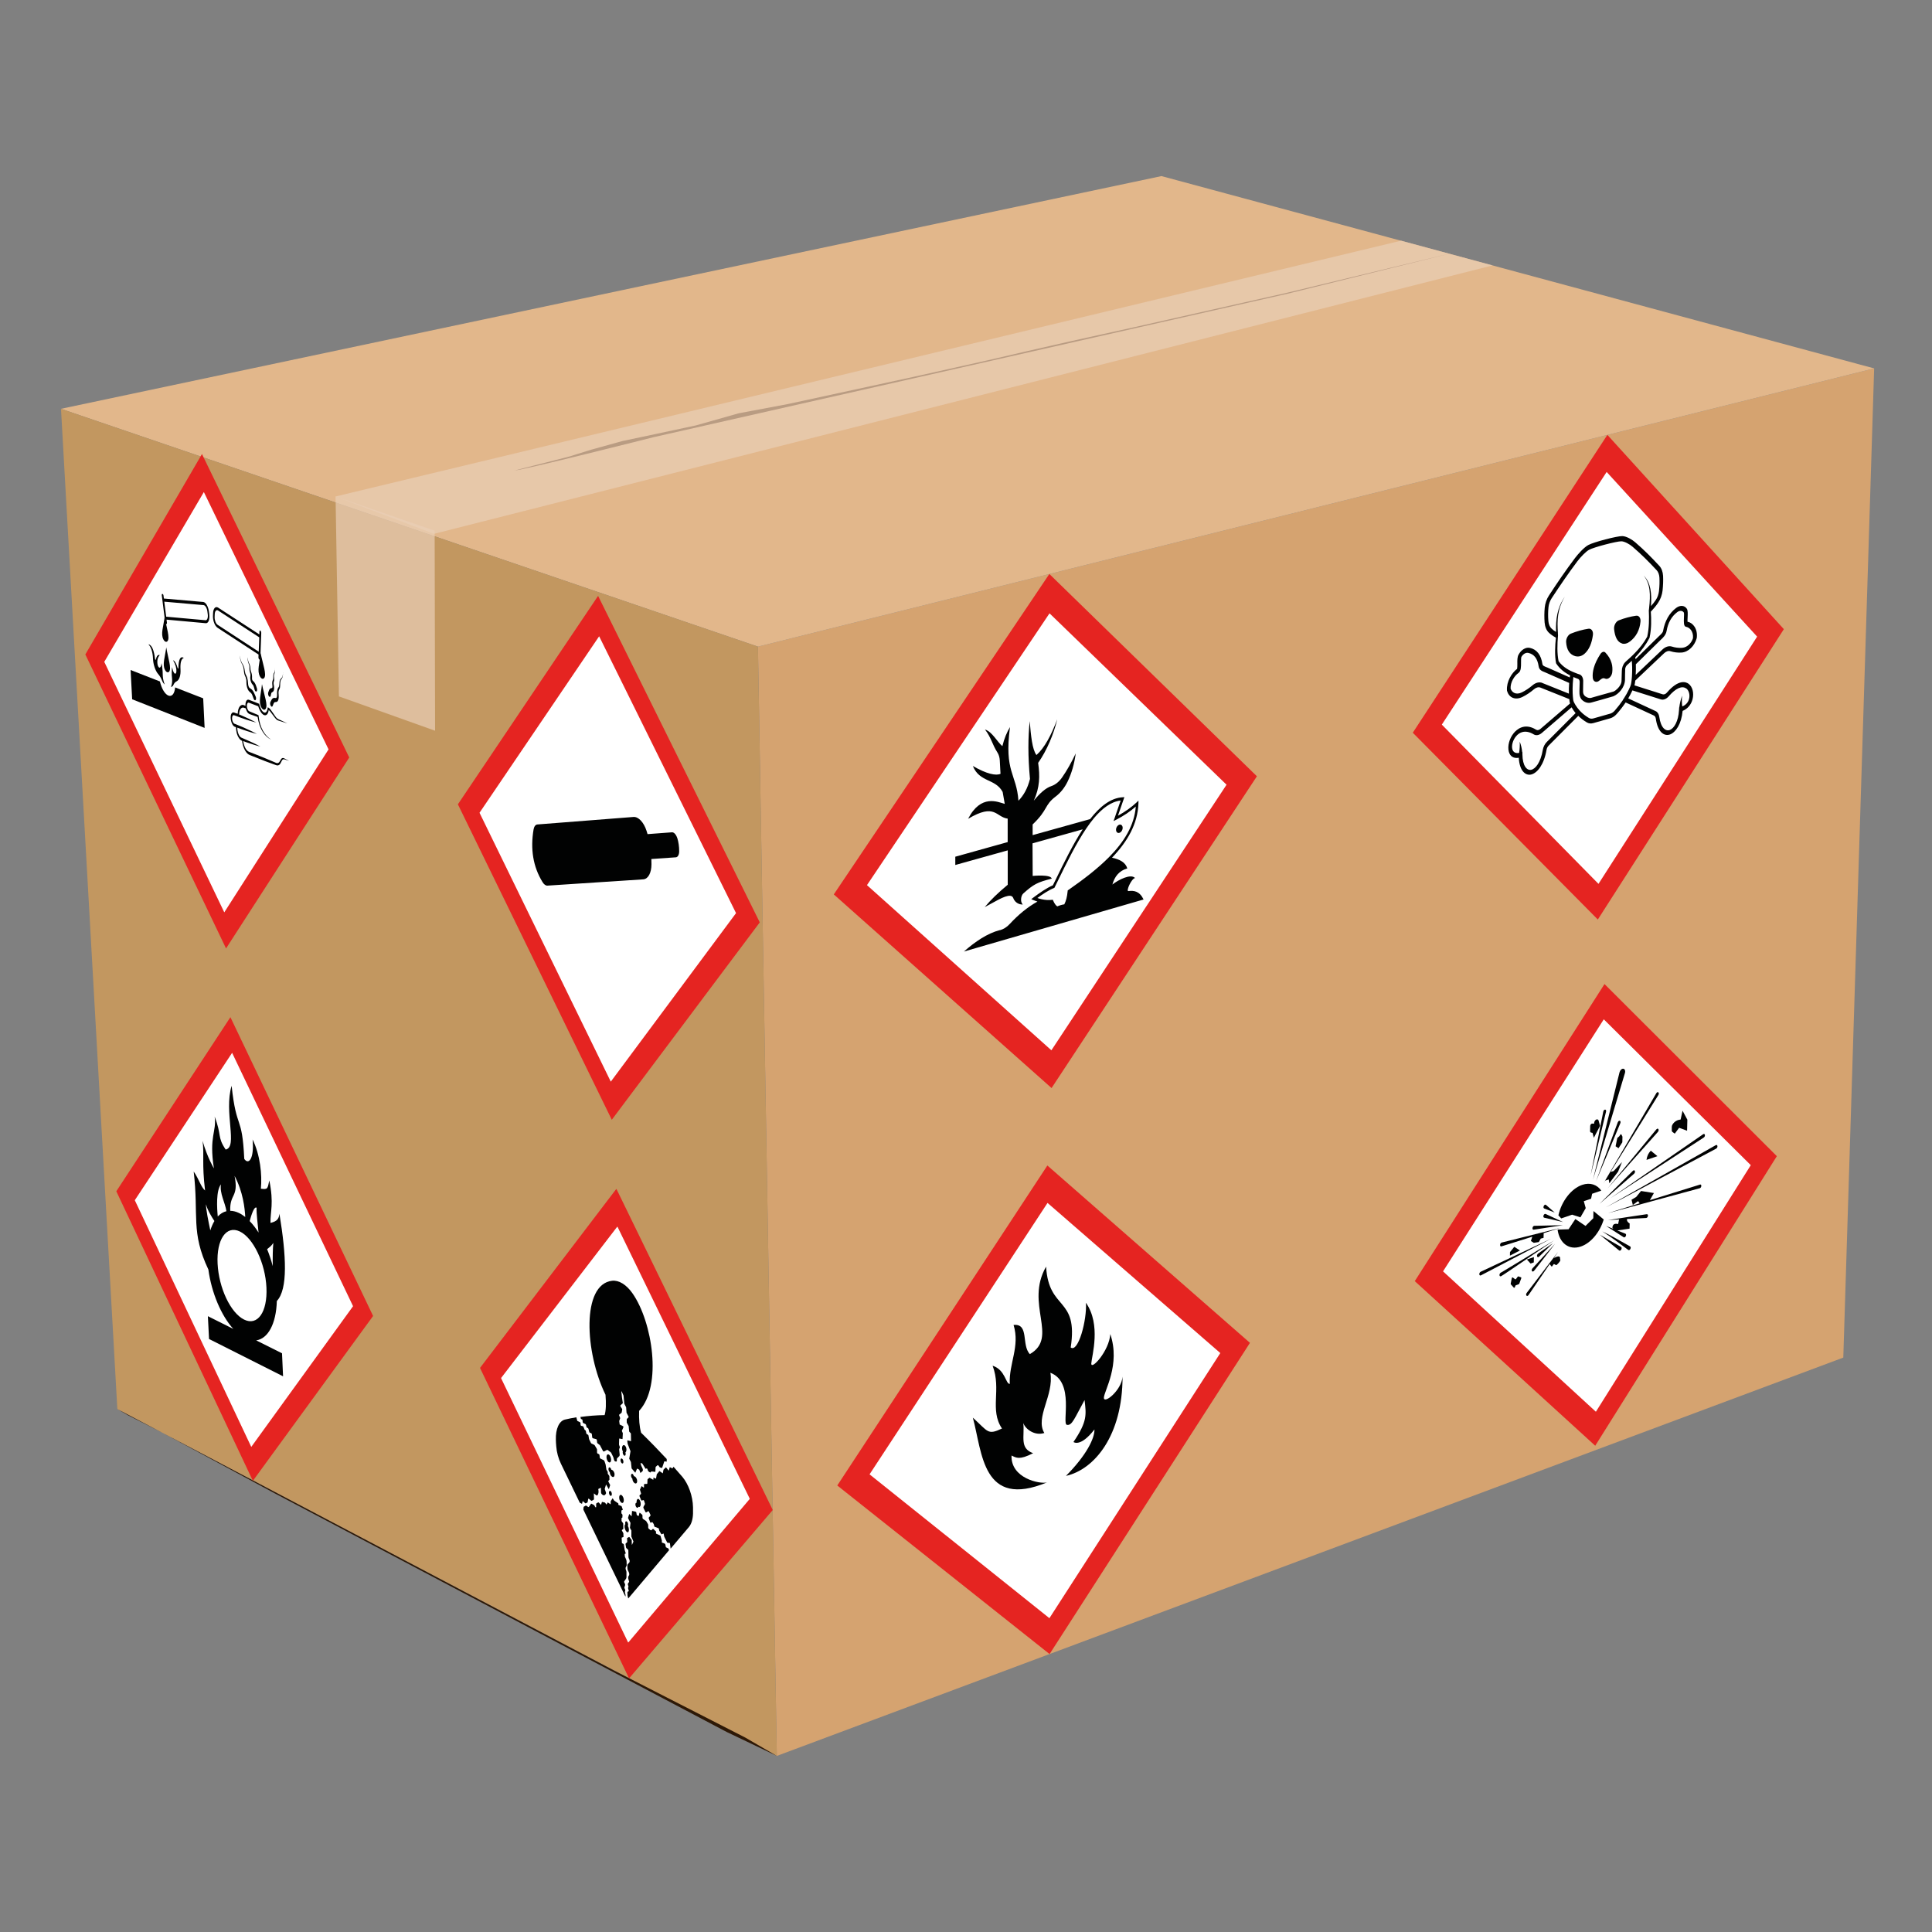 <?xml version="1.0" encoding="UTF-8"?> <svg xmlns="http://www.w3.org/2000/svg" id="Layer_1" data-name="Layer 1" viewBox="0 0 350 350"><rect x="0" y="0" width="350" height="350" fill="#808080" stroke="none"/><defs><style> .cls-1 { fill: #472408; } .cls-2 { fill: #c29760; } .cls-3 { fill: #fff; } .cls-4 { fill: #010202; } .cls-5 { fill: #e2b78b; } .cls-6 { fill: #2d1806; } .cls-7 { fill: #e52421; } .cls-8 { fill: #d5a370; } .cls-9 { fill: #eacfb7; isolation: isolate; opacity: .7; } </style></defs><polygon class="cls-8" points="339.52 66.74 137.31 117.14 140.73 318.1 333.93 245.94 339.52 66.74"></polygon><polygon class="cls-5" points="339.52 66.74 137.31 117.14 11.05 74.06 210.41 31.9 339.52 66.74"></polygon><polygon class="cls-2" points="140.73 318.1 21.26 255.27 11.05 74.06 137.31 117.14 140.73 318.1"></polygon><path class="cls-1" d="M93.13,85.24c1.4,0,25.36-6.06,25.36-6.06l114.8-25.98,30.17-7.46-30.36,7.31-27.5,6.2-11.75,2.59-7.72,1.76-7.23,1.68-13.27,2.96-22.86,4.95-8.94,1.68-7.77,2.2-7.06,1.51-6.25,1.32-5.63,1.56-4.12,1.28-9.85,2.51Z"></path><polygon class="cls-9" points="78.82 132.38 61.4 126.16 60.79 89.94 78.74 96.14 78.82 132.38"></polygon><polygon class="cls-9" points="253.83 43.6 60.79 89.94 78.62 96.71 270.39 48.08 253.83 43.6"></polygon><polygon class="cls-6" points="140.73 318.1 131.62 313.75 49.73 270.51 29.49 259.6 23.16 256.37 21.26 255.27 111.26 302.64 135 314.77 140.73 318.1"></polygon><g><polygon class="cls-7" points="108.35 107.95 137.64 167.1 110.83 202.86 82.95 145.71 108.35 107.95"></polygon><polygon class="cls-3" points="108.54 115.27 133.34 165.42 110.65 195.95 86.87 147.24 108.54 115.27"></polygon><path class="cls-4" d="M122.68,151.79c-.21-.63-.6-1.04-.95-1.01l-4.42.33c-.06-.2-.12-.4-.18-.59-.51-1.57-1.48-2.59-2.37-2.52l-17.42,1.36c-.33.03-.59.37-.68.91-.59,3.52-.11,6.71,1.63,9.54.26.42.58.65.88.63l17.37-1.14c.88-.06,1.48-1.17,1.48-2.74,0-.32,0-.63-.02-.94l4.44-.31c.35-.02.6-.47.6-1.1,0-.88-.12-1.69-.35-2.42Z"></path><polygon class="cls-7" points="36.59 82.25 63.27 137.23 40.95 171.82 15.46 118.56 36.59 82.25"></polygon><polygon class="cls-3" points="36.93 89.14 59.52 135.76 40.63 165.28 18.89 119.9 36.93 89.14"></polygon><polygon class="cls-7" points="41.74 184.27 67.59 238.4 45.81 268.27 21.07 215.81 41.74 184.27"></polygon><polygon class="cls-3" points="42.05 190.73 63.96 236.63 45.52 262.12 24.42 217.43 42.05 190.73"></polygon><path class="cls-7" d="M113.93,303.99l-26.94-56.11s-.02-.09,0-.11l24.64-32.36s.05,0,.07.03l28.26,58.04s.02.09,0,.11l-25.96,30.42s-.05,0-.06-.03Z"></path><path class="cls-3" d="M113.77,297.51l-22.97-47.79s-.02-.09,0-.11l21.01-27.37s.05,0,.07.03l23.92,49.19s.02.09,0,.11l-21.97,25.97s-.05,0-.06-.03Z"></path><g><path class="cls-4" d="M37.08,131.87l-13.14-5.19-.28-5.3,5.31,2.07c.67,2.87,2.52,3.6,2.76,1.08l5.08,1.98.26,5.36h0Z"></path><path class="cls-4" d="M37.92,111.33l-.07-.54c-.06-.44-.2-.87-.39-1.2-.2-.33-.43-.52-.66-.54l-7.11-.62-.07-.54c-.02-.15-.1-.28-.17-.29h-.04c-.08-.01-.12.11-.1.26l.62,4.9c.02.15.1.28.17.29h.04c.08.01.12-.11.1-.26l-.07-.54,7.11.65c.46.04.75-.67.63-1.58ZM37.22,112.36l-7.11-.64-.35-2.72,7.11.62c.15.01.31.14.44.36.13.22.23.5.26.8l.07.54c.07.61-.11,1.08-.42,1.05Z"></path><path class="cls-4" d="M29.89,121.36c.22.43.55.56.75.31.47-.6-.17-2.33-.52-4.39-.23,1.8-.75,3.07-.23,4.08Z"></path><path class="cls-4" d="M29.6,115.84c.23.43.55.56.75.3.47-.61-.17-2.34-.52-4.4-.23,1.81-.75,3.09-.23,4.1Z"></path><g><path class="cls-4" d="M29.84,124.01c-.2-.17-.37-.42-.51-.78-.18-.45-.41-.81-.66-1.1-.01-.01-.02-.03-.04-.04-.51-.63-.87-1.72-.91-2.75-.05-1.22-.34-2.09-.84-2.63.64.12,1.02,1.11,1.21,2.68.02.14.12.21.14.09.15-.65.38-.94.71-.8-.39.43-.51,1-.4,1.68.06.38.28.67.44.57.14-.09.23-.39.28-.8.15.79.22,1.46.22,2.03,0,.52.09,1.07.26,1.57.03.09.06.19.1.29Z"></path><path class="cls-4" d="M30.98,124.45c.19-.03.34-.15.45-.4.14-.32.35-.52.57-.62.01,0,.02-.01.03-.02.47-.25.73-1.11.67-2.15-.07-1.23.14-1.92.61-2.09-.67-.38-.96.35-.99,1.85,0,.14-.1.13-.14-.01-.23-.8-.5-1.28-.83-1.4.46.76.64,1.45.6,2.07-.02.35-.22.48-.4.24-.16-.21-.28-.59-.38-1.06-.07.7-.08,1.35-.01,1.94.06.54.02,1.04-.11,1.43-.02.07-.05.15-.07.22Z"></path></g><path class="cls-4" d="M47.2,114.27l-.04-.03c-.08-.05-.15.02-.16.17l-.02.52-7.46-4.85c-.48-.31-.89.14-.92,1l-.02.5c-.03.86.34,1.81.81,2.13l7.45,4.87-.02.52c0,.14.06.3.14.36l.04.03c.08.05.15-.02.16-.17l.17-4.68c0-.14-.06-.3-.14-.36ZM39.42,113.19c-.32-.21-.56-.84-.54-1.42l.02-.5c.02-.57.29-.87.61-.67l7.46,4.86-.1,2.6-7.45-4.87Z"></path><path class="cls-4" d="M48.11,128.43c-.2.28-.54.15-.77-.28-.56-1.01-.06-2.33.12-4.21.43,2.09,1.12,3.85.66,4.49Z"></path><path class="cls-4" d="M47.86,122.82c-.2.28-.54.15-.77-.28-.56-1.01-.06-2.33.12-4.23.43,2.09,1.12,3.86.66,4.51Z"></path><path class="cls-4" d="M51.54,137.4c-.13-.07-.28-.11-.41-.06-.24.1-.37.53-.55.74-.18.21-.42.21-.66.08l-.4-.17c-.53-.23-1.05-.45-1.58-.67-.72-.29-2.04-.83-2.75-1.09-.11-.04-.24-.1-.35-.2-.38-.32-.7-1.05-.79-1.78.2.07.54.2.63.23.83.28,1.66.56,2.48.76-1.14-.62-2.3-1.12-3.43-1.61-.42-.18-.75-1.04-.74-1.78v-.03c.57.22,1.13.41,1.7.6.62.2,1.23.39,1.85.54-.31-.17-.62-.33-.93-.48-.98-.48-1.95-.9-2.92-1.29h0c-.08-.03-.22-.08-.22-.08-.22-.09-.42-.53-.43-.92-.02-.4.14-.69.36-.62l.28.1s.05.02.08.03h0c1.23.47,2.47.9,3.69,1.2-.93-.5-1.86-.93-2.79-1.33-.11-.05-.23-.1-.34-.14.02-.89.44-1.44.95-1.19.05.02.15.05.25.09.06.23.15.45.27.65.2.34.48.4.7.48.39.15.79.28,1.18.42.33,2.23,1.32,3.61,2.46,4.11-1.11-.69-2.04-2.04-2.28-4.26l-.02-.17-.09-.04c-.52-.22-1.06-.45-1.58-.66-.13-.05-.24-.21-.32-.42-.06-.14-.1-.3-.11-.45,0-.07,0-.14,0-.2.01-.36.19-.57.39-.48l.16.06c.19.08,1.16.45,1.5.58.1.33.23.65.39.92.59,1.03,1.37.92,1.51-.23.23.14.51.6.71.84.25.32.6.86.88.99.07.04.16.07.23.09.51.17,1.06.34,1.57.49-.43-.21-.92-.43-1.35-.63-.29-.12-.58-.23-.84-.64l-.4-.58c-.26-.35-.6-.94-.89-1.02l-.09-.04c-.04.65-.31,1.12-.7.91-.38-.18-.69-.88-.86-1.56l-.09-.03-1.27-.5c-.1-.04-.38-.14-.47-.18-.44-.18-.68.41-.64,1.09-.08-.04-.15-.07-.19-.08-.65-.36-1.2.36-1.21,1.51l-.3-.09h0s-.05-.01-.08-.02c-.21-.09-.44-.22-.62-.06-.56.42-.23,2.23.45,2.53.07.03.15.06.23.08.01.34.04.69.13,1.03.19.74.59,1.3.98,1.44.09.93.49,1.88.98,2.32.24.23.58.31.82.42.5.21,1.83.73,2.35.93.52.19,1.05.4,1.57.58l.39.14c.29.13.57.08.77-.19.28-.41.36-1.05.85-.82.26.08.53.16.79.24-.27-.14-.54-.26-.8-.39Z"></path><g><path class="cls-4" d="M43.43,118.82c.09.44.2.91.39,1.26.13.2.26.41.36.68.19.48.14,1.1.38,1.51.21.37.34.88.36,1.35.01.24.04.55.13.76.1.26.27.32.41.41.24.15.48.51.64.9l.21.48c.23.54-.1.98-.34.46-.11-.25-.24-.7-.36-.9-.15-.27-.34-.31-.51-.53-.3-.33-.47-1.04-.46-1.57,0-.22,0-.46-.07-.7-.04-.17-.1-.34-.18-.49-.24-.5-.17-1.08-.32-1.61-.07-.26-.19-.47-.3-.67-.2-.39-.28-.9-.35-1.35h0Z"></path><path class="cls-4" d="M44.86,119.12c.04.32.09.65.21.92.15.27.28.63.29.99,0,.21.02.38.08.56.07.16.13.34.17.52.03.16.05.33.05.49,0,.16-.02.42.04.57.06.16.18.23.27.32.17.17.35.5.44.81l.12.36c.08.24.06.51-.05.6-.11.09-.26-.03-.34-.27-.06-.19-.13-.52-.2-.69-.05-.13-.13-.23-.2-.3-.29-.32-.46-.92-.39-1.42.02-.13.04-.28.02-.44-.03-.26-.16-.51-.17-.77-.03-.28.02-.47-.03-.74-.04-.26-.17-.46-.23-.71-.07-.27-.08-.53-.09-.79h0Z"></path><path class="cls-4" d="M51.3,121.81c-.03.41-.07.87-.24,1.13-.1.12-.2.25-.25.46-.11.42.02,1.1-.19,1.42-.06.1-.11.22-.14.37-.04.2-.03.44,0,.68.06.56-.04,1.17-.33,1.27-.16.09-.35-.02-.48.14-.1.11-.2.45-.28.62-.17.4-.58-.25-.42-.68,0-.01,0-.02.01-.03l.17-.33c.13-.29.35-.47.59-.43.14.02.31.09.39-.1.09-.19.07-.56.06-.85,0-.41.1-.77.26-.96.22-.24.11-.92.26-1.27.07-.21.19-.33.31-.43.17-.2.24-.61.29-1h0Z"></path><path class="cls-4" d="M49.83,121.01c.01.32.02.67-.07.91-.06.12-.11.23-.13.4-.03.24.04.48.04.75.02.27-.1.42-.11.67,0,.15.03.32.06.47.13.72-.03,1.11-.36,1.21-.14.09-.16.39-.22.63-.04.21-.18.26-.31.11-.13-.15-.2-.44-.15-.65,0-.02,0-.04.01-.05l.1-.28c.07-.25.22-.46.39-.5.08-.02.2,0,.25-.12.05-.11.01-.39,0-.56-.02-.17-.02-.33,0-.47.02-.17.07-.3.13-.41.05-.13.04-.31.04-.52-.01-.29.04-.54.14-.7.05-.07.09-.11.12-.22.06-.18.08-.43.08-.68h0Z"></path></g></g><g><path class="cls-4" d="M113.26,282.16c-.04-.09-.06-.19-.07-.28l-.02-.36.2-.1-.21-.64s0-.02,0-.03l-.15-.96s-.03-.07-.05-.08l-.25-.13s-.05-.06-.05-.1l-.04-.87s0-.05.02-.06l.29-.1s.03-.03.02-.06l-.02-.59s0-.05-.02-.07l-.24-.44s-.03-.1,0-.12l.23-.18s.02-.03.02-.05l-.02-.91s0-.06-.02-.08l-.26-.37s-.02-.05-.02-.08v-.46s0-.05.01-.06l.12-.04s.02-.02.02-.05l.02-.44s-.01-.08-.03-.1l-.14-.15s-.03-.06-.03-.09v-.42s0-.05.01-.06l.22-.09s.03-.06.01-.11l-.21-.58-.58-.23v-.26s-.75-.51-.75-.51l-.29-.43-.35.55v.56s-.53-.36-.53-.36l-.23.4-.27-.36-.55-.13-.17.55-.39-.42s-.07-.05-.11-.04l-.32.16s-.06.07-.06.15v.44c.02.1-.02.16-.08.15-.04,0-.08-.04-.11-.1l-.13-.24s-.05-.07-.08-.08l-.44-.24s-.07-.01-.09.02l-.4.57s-.06.04-.1.01l-.38-.26s-.06-.02-.08,0l-.38.23-.05.5,7.62,15.77.03-.29-.12-.51s0-.09,0-.13l.06-.16s.01-.12-.02-.18l-.11-.25c-.03-.06-.03-.13-.02-.17l.13-.41s0-.12-.02-.18l-.14-.3c-.03-.07-.04-.16,0-.2l.32-.47c.05-.08.08-.19.08-.33v-.88c-.01-.1-.03-.2-.07-.3l-.03-.07c-.07-.19-.08-.4-.01-.52l.1-.18c.03-.06.05-.14.05-.23l-.02-.63c0-.1-.03-.21-.07-.31l-.17-.41Z"></path><path class="cls-4" d="M105.15,256.65l.08.39.28.14.05.43c0,.08.05.16.1.18l.41.2s.08.08.1.16l.07.32c.02.07.05.14.1.16l.18.09s.07.07.09.14l.13.53c.02.07.06.13.1.15l.27.1c.05.02.1.1.11.19l.06.53c0,.09.06.18.11.19l.63.17c.05.02.1.1.11.19l.04.38c0,.07.04.15.08.18l.4.31s.03.04.05.06l.51.97c.06.12.15.17.21.14l.55-.29s.08-.01.12.02l.55.41s.07.08.1.13l.34.7s.03.07.04.11l.12.44c.04.14.12.25.2.27l.16.04c.09.02.16-.08.15-.24v-.14c-.01-.1,0-.17.05-.22l.41-.41s.06-.13.05-.24l-.09-.89c0-.08,0-.16.03-.21l.05-.08c.06-.1.04-.29-.04-.44-.05-.09-.08-.2-.07-.3l.03-.96s.02-.06.04-.05l.53.1s.04-.02.04-.05l.05-.97s0-.05-.01-.07l-.15-.35s-.02-.07,0-.1c.07-.14.28-.59.28-.69s-.51-.32-.65-.38c-.02,0-.04-.05-.05-.09l-.07-.53s0-.04,0-.05l.16-.47s0-.05,0-.08l-.18-.48s-.01-.09,0-.1l.45-.37s.01-.02.01-.03l.1-.55s0-.07-.02-.1l-.31-.5s-.03-.11,0-.13l.43-.4s.02-.04.01-.07l-.15-.93s0,0,0,0l-.12-1.08c0-.08.05-.1.08-.03l.31.7s.01.03.01.05l.14,1.42s0,.04.02.06l.29.57s.01.04.02.06l.07.94s0,.04.02.06l.35.67s.02.1,0,.12l-.32.32s-.01.03-.01.05v.58s.02.05.03.07l.3.54s.02.04.02.06l.09.93s.02.06.03.08l.25.26s.03.06.03.09l.03,1.29s-.02.06-.04.06c-.13-.03-.55-.15-.61-.15-.06,0,.01.49.03.59,0,.01,0,.02,0,.03l.52,1.35-.23,1.35.31.62.12,1.14.67.79.29-.69c.02-.05.06-.07.11-.04l.32.18.21.6.37-.33c.1-.08.1-.32,0-.52l-.22-.47s-.02-.04-.02-.07c-.02-.08-.08-.29-.11-.37-.03-.08.18-.01.27.02.03.01.06.04.08.08l.52.82c.06.09.14.11.17.04.05-.09.16-.04.21.1l.1.28c.02.06.06.11.1.14l.23.15c.08.05.16.02.2-.07v-.02s.05-.06.09-.06l.71.07.04-.79c0-.06.02-.11.05-.14l.31-.27s.11-.02.17.06l.24.33.41.11.41-1.21.43.06v-.48c-1.45-1.56-2.99-3.15-4.64-4.76-.31-1.11-.41-2.44-.36-3.96,4.24-4.55,2.4-16.11-1.17-21.25-1.14-1.65-2.51-2.45-3.72-2.32-5.56.63-4.96,12.95-1.2,20.65.13,1.59.09,2.86-.16,3.69-1.56.02-2.99.15-4.33.33Z"></path><path class="cls-4" d="M106.15,272.32l.26-.13s.04-.04.05-.09l.09-.51c.02-.09.08-.12.14-.07l.42.35s.06.03.09.02l.36-.21s.05-.08.05-.15l-.03-.99.47.36s.09.04.13.01l.02-.02c.22-.17.3-.64.18-1.14l.48-.25.03.92s.02.1.04.14h0c.26.37.57.44.75.16l.1-.16s.02-.1,0-.16l-.23-.66.24-.81.51.86.24-.75-.36-.7.23-.29-.02-.65-.29-.43v-.32s-.24-.41-.24-.41l-.15-.94-.19-.56c-.04-.11-.1-.19-.16-.22l-.61-.3c-.05-.02-.1-.11-.1-.2-.01-.18-.04-.47-.08-.53-.03-.05-.19-.12-.3-.16-.06-.02-.11-.12-.11-.21v-.53c-.02-.05-.03-.11-.06-.15l-.37-.62s-.04-.05-.06-.06l-.54-.26s-.05-.04-.07-.08l-.32-.65s-.02-.06-.03-.09l-.1-.6c-.01-.08-.05-.15-.1-.17l-.2-.1s-.08-.09-.1-.16l-.07-.38c-.01-.07-.05-.14-.1-.16l-.07-.04s-.06-.05-.08-.1l-.19-.48c-.02-.06-.06-.1-.09-.11l-.32-.08c-.06-.01-.11-.12-.12-.22v-.23c0-.09-.06-.19-.11-.21l-.48-.23-.17-.65c-.71.12-1.4.25-2.06.41-1.05.25-1.71,1.68-1.65,3.65.01.39.03.79.07,1.2.08,1.07.38,2.19.85,3.15l3.41,7.06.41.21.12-.51.46.39s.06.04.09.03Z"></path><path class="cls-4" d="M120.63,280.3s-.08-.48-.12-.58-.61-.27-.61-.27v-.38s-.26-.88-.26-.88l-.8-.37v-.38s-.49-.45-.49-.45c-.03-.03-.06-.03-.08-.01l-.31.25s-.04.01-.07,0l-.38-.3s-.08-.11-.08-.19v-.5s-.03-.1-.05-.14l-.31-.52s-.03-.04-.05-.05l-.55-.37s-.08-.11-.08-.19v-.42c-.01-.07-.04-.15-.09-.18l-.37-.31s-.09-.02-.1.05l-.1.46c-.01.05-.04.08-.08.06l-.23-.11s-.08-.09-.09-.17c-.02-.15-.05-.39-.09-.44-.05-.08-.74-.19-.74-.19l-.08.97-.43-.42-.21.68s0,.07.01.1l.43.84-.1.9.26.47v1.12s.01.02.02.03l.35.84s0,.03,0,.04l-.25.55s-.04,0-.04-.04l-.02-.78s0-.03-.01-.04l-.4-.51s-.05-.04-.07-.03l-.34.18s-.02.03-.02.06l.03.65s0,.04-.02.05l-.28.27s-.02.04-.01.07l.1.65s.02.06.04.07l.33.31s.04.06.04.09l.02,1.17c0,.14.04.29.11.4.13.22.15.54.04.66l-.28.3c-.05.06-.08.16-.07.28l.02.51c0,.11.04.23.09.34l.15.31c.1.21.12.47.03.6l-.06.09c-.09.13-.1.38-.03.62l.13.43-.23.35s-.03.1,0,.17l.09.28c.02.06.02.11,0,.15l-.05.12s-.01.09,0,.14l.13.48-.22.13s-.04.05-.04.1l.02.59.13.52,7.39-8.74-.1-.31-.48-.24h0Z"></path><path class="cls-4" d="M123.57,267.49c-.5-.59-1.02-1.18-1.55-1.77l-.21.3-.47-.23-.2.64-.49-.62-.45.43-.13.67-.61-.42-.48.59-.12.71c-.01.06-.04.09-.09.07l-.32-.16c-.07-.03-.11.06-.08.18.03.12-.01.21-.08.17l-.58-.33s-.04-.01-.06,0l-.32.24s-.03.05-.03.09l-.03.67c0,.06-.03.1-.06.1l-.48.02s-.06.04-.06.11v.43c0,.09-.05.13-.1.09l-.28-.22s-.07-.02-.09.02l-.27.6.19.62c.02.07.02.15-.02.18l-.23.21s-.04.13,0,.21l.28.66c.03.07.07.1.11.09l.3-.09s.09.04.12.12l.15.48c.02.06.02.12,0,.16l-.27.49s-.02.14.02.21l.36.71c.03.06.08.09.11.07l.4-.23s.08.01.11.08l.26.55c.04.08.04.18,0,.22l-.28.3s-.04.12,0,.19l.25.66c.03.08.08.12.12.1l.21-.12s.07,0,.1.05l.21.31.13.47.78.3.1.43.38.66.4-.15.12.58.54,1.08.48.06.13,1.02h0l3.32-3.92c.44-.53.71-1.39.74-2.43.01-.38.01-.76,0-1.13-.04-2.04-.82-4.23-1.97-5.58Z"></path><path class="cls-4" d="M110.27,263.5c.23.11.43.52.44.91s-.17.61-.4.5-.43-.52-.44-.91.17-.61.4-.5Z"></path><path class="cls-4" d="M112.57,270.84c.23.12.43.52.44.91s-.17.61-.4.49-.43-.52-.44-.91.17-.61.4-.49Z"></path><path class="cls-4" d="M112.66,264.23c.15.07.27.33.28.57s-.11.38-.25.31-.27-.33-.28-.57.11-.38.25-.31Z"></path><path class="cls-4" d="M110.57,270.1c.15.07.27.33.27.57s-.11.38-.25.31-.27-.33-.27-.57.11-.38.25-.31Z"></path><path class="cls-4" d="M111.34,267.13c0-.35-.21-.72-.45-.84-.05-.03-.1-.03-.15-.03-.04-.19-.14-.36-.26-.42-.15-.07-.26.07-.25.31,0,.22.11.45.24.55h0c0,.35.21.73.45.84.24.12.42-.07.41-.42Z"></path><path class="cls-4" d="M113.74,275.92c-.08-.24-.25-.38-.37-.31-.11.07-.14.28-.08.51,0,0,0,0,0,0-.17.1-.19.5-.06.9.14.4.39.64.56.54.17-.1.19-.5.06-.9-.03-.09-.07-.17-.11-.23.06-.11.07-.31,0-.5Z"></path><path class="cls-4" d="M115.01,268.71c.24.12.43-.07.42-.41s-.21-.72-.45-.84c-.05-.03-.1-.03-.15-.03-.04-.19-.14-.36-.26-.42-.15-.07-.26.07-.25.31,0,.22.11.46.24.55h0c0,.35.21.73.45.84Z"></path><path class="cls-4" d="M115.35,273.11c.13.1.26.03.29-.16,0,0,0,0,0,0,.21.16.4-.02.43-.39.03-.37-.12-.8-.32-.96s-.4.02-.43.39c0,.08,0,.17,0,.25-.11-.02-.19.07-.21.25-.02.23.09.5.23.61Z"></path><path class="cls-4" d="M113.33,262.03c-.17-.29-.42-.32-.56-.07s-.11.69.07.98c0,0,0,0,0,0-.06.16-.03.42.09.6.12.2.29.25.37.09.06-.12.06-.33,0-.51.04-.03.07-.07.1-.12.14-.25.11-.69-.07-.98Z"></path></g><path class="cls-4" d="M50.16,235.68c2.01-2.15,1.72-8.13.46-15.81-.09.79-.28,1.37-1.62,1.67-.04-2.12.64-3.49-.21-7.69-.33,1.57-.29,1.64-1.53,1.5.25-2.55-.14-6.17-1.5-8.92.32,3.6-.76,4.65-1.51,3.51-.39-8.19-1.4-4.98-2.29-13.24-1.44,4.79,1.18,11.11-1.08,11.55-1.57-2.34-.67-2.52-1.99-5.96.38,2.78-1.06,3.48-.14,9.37,0,0-1.18-1.93-2.05-4.98.33,2.6-.15,3.97.45,8.99-.78-.67-1.05-1.98-2.06-3.44.94,8.03-.56,10.95,2.66,17.76.58,4.25,2.34,8.36,4.51,10.75l-4.6-2.3.21,4.13,13.41,6.76-.19-4.17-4.68-2.34c2.13-.29,3.62-2.99,3.74-7.11ZM49.52,225.15c-.11,1.06-.13,2.7-.11,4.22-.28-1.07-.62-2.1-1.02-3.07.32-.27.77-.56,1.14-1.15ZM46.49,218.79c-.07.93.21,3.04.35,4.5-.5-.79-1.04-1.5-1.61-2.08.29-1.07.82-2.74,1.25-2.42ZM42.5,213.03c1.53,2.88,1.85,5.86,1.93,7.44-.38-.3-.76-.55-1.15-.73-.55-.26-1.07-.39-1.57-.39-.12-3.15,1.56-2.39.79-6.31ZM40.03,214.56c-.27,1.63.75,3.27.99,4.86-.58.14-1.11.47-1.57.96-.15-1.53-.33-4.7.58-5.82ZM37.33,218.19c.23.99,1.02,2.28,1.51,3.01-.29.48-.54,1.06-.74,1.7-.31-1.45-.82-3.97-.78-4.71ZM39.42,228.94c-.22-4.4,1.57-7.02,4.02-5.85s4.63,5.75,4.83,10.18-1.61,7-4.06,5.78-4.57-5.73-4.79-10.12Z"></path></g><polygon class="cls-7" points="190.1 103.98 227.7 140.63 190.5 197.11 151.05 162.03 190.1 103.98"></polygon><polygon class="cls-3" points="190.13 111.11 222.2 142.16 190.47 190.27 157.06 160.35 190.13 111.11"></polygon><g><path class="cls-4" d="M181.14,168.49c-2.33.62-4.46,2.09-6.52,3.89l32.55-9.43c-.73-1.51-1.72-1.66-2.77-1.52-.41-.03.55-2.23,1.22-2.37-.75-.83-3,.31-4.1,1.18.4-1.43,1.2-2.49,2.7-2.92-.33-1.11-1.39-1.65-2.77-1.94,2.77-2.89,4.67-6.11,4.79-9.86v-.49s-.33.33-.33.33c-.95.89-2.06,1.68-3.38,2.41l1.16-3.36-.29.02c-2.19.12-4.12,1.66-5.92,3.96l-10.41,2.9v-1.93c2.85-2.72,2.06-3.46,4.17-5.06.88-.66,1.63-1.61,2.16-2.7.73-1.5,1.22-3.2,1.48-5.11-.81,1.69-1.63,3.15-2.48,4.36-.52.75-1.2,1.31-1.92,1.55-1.06.35-2.13,1.33-3.2,2.65,1.09-2.4,1.13-4.45.79-6.85,1.58-2.25,2.81-5.18,3.46-7.89-1.09,2.88-2.32,5.2-3.77,6.47-.77-1.02-1-3.55-1.22-6.14-.3,2.93-.34,6.31.05,10.47-.44,1.77-1.18,3.01-2.09,3.95-.34-4.92-2.62-5.18-1.53-13.35-.56.93-1.04,2.05-1.38,3.46-.94-.76-1.85-2.63-3.15-3.01,1.14,1.47,1.25,2.58,2.27,4.19.24.38.38.86.41,1.39l.13,2.44c-.78.38-2.5.05-5.01-1.42,1.22,3.02,4.08,2.24,5.4,4.71l.38,2.16c-1.25-.35-4.31-1.82-6.64,2.7,4.93-2.92,5-.31,7.17-.03v4.25s-9.49,2.65-9.49,2.65v1.5s9.5-2.65,9.5-2.65v6.23c-1.73,1.43-3.14,2.8-4.17,4.05,1.71-.88,3.56-2.13,4.63-2.05.25.02.46.17.55.43.42,1.1,1.5,1.18,1.71,1.14-.49-.48-.34-1.6.1-1.99,1.87-1.67,2.52-2.02,5.15-2.69-.17-.82-3.45-.49-3.45-.49l-.03-5.9,9.09-2.54c-1.76,2.7-3.39,6.03-4.99,9.31l-.41.83c-1.12.47-2.44,1.4-3.47,2.17l-.45.34.42.18c.23.1.47.18.7.26-1.79,1-3.46,2.37-5.03,4.07-.52.57-1.15.95-1.79,1.12ZM191.02,160.83l.53-1.08c1.69-3.46,3.41-6.97,5.26-9.7.46-.68.93-1.31,1.41-1.88,1.49-1.76,3.07-2.94,4.8-3.15l-1.29,3.73.44-.23c1.4-.72,2.58-1.51,3.59-2.41-.26,3.44-2.15,6.44-4.84,9.16-2.1,2.12-4.68,4.08-7.35,5.94l-.14.09-.02.18c-.09.97-.29,1.74-.6,2.35-.42.06-.83.18-1.27.37-.26-.15-.52-.51-.77-1.09l-.05-.12-.12.02c-.62.08-1.24.04-1.87-.1-.26-.06-.53-.13-.8-.23.95-.69,2.06-1.43,2.99-1.8l.1-.04Z"></path><path class="cls-4" d="M202.78,149.4c.33-.09.6.16.6.57s-.27.81-.6.91-.6-.16-.6-.57.27-.81.6-.91Z"></path></g><polygon class="cls-7" points="291.19 78.78 323.16 113.98 289.46 166.58 255.94 132.74 291.19 78.78"></polygon><polygon class="cls-3" points="291.06 85.5 318.32 115.33 289.58 160.12 261.2 131.27 291.06 85.5"></polygon><g><path class="cls-4" d="M305.73,112.68c-.04-.15-.02-.61,0-.9.03-.62.05-1.21-.15-1.51-.44-.63-1.22-.67-1.94-.13-1.25.95-2.04,2.36-2.36,4.17-.05.3-.39.61-.69.89-.08.07-.16.15-.23.22l-4.07,4c-.01-.12-.03-.24-.04-.36.08-.08.16-.16.24-.25.86-.94,1.69-2,2.33-3.26l.03-.06v-.06c.33-1.52.31-3.28.21-4.61.52-.55.97-1.09,1.32-1.62.43-.63.72-1.42.81-2.22.1-.95.13-1.84.09-2.65-.04-.75-.28-1.39-.68-1.82-1.47-1.58-2.72-2.85-4.39-4.29-.5-.43-1.52-1.07-2.3-1.1-.94-.03-5.22,1.09-6.18,1.62-.8.44-1.87,1.65-2.4,2.35-1.78,2.37-3.12,4.34-4.71,6.77-.43.65-.71,1.45-.78,2.24-.08.86-.09,1.76-.02,2.67.06.77.33,1.42.75,1.83.35.34.79.64,1.3.92-.16,1.43-.25,3.27.03,4.65.67,1.03,1.56,1.69,2.53,2.18-.02.13-.04.26-.05.38l-4.04-1.79c-.07-.03-.15-.06-.23-.09-.3-.12-.64-.24-.68-.52-.25-1.69-1.02-2.69-2.29-2.96-.73-.16-1.56.34-2.04,1.23-.23.42-.23,1.01-.22,1.64,0,.29,0,.75-.04.93-.99.73-1.95,2.32-1.84,3.9v.05s.02.05.02.05c.36,1.26,1.5,1.71,2.77,1.1.73-.36,1.44-.83,2.13-1.42.38-.32.81-.42,1.18-.27l5.2,2.08c.01.12.02.24.03.36.02.15.05.29.09.43l-5.35,4.6c-.27.23-.57.29-.8.14-2.12-1.32-3.54,0-4.05.63-.79.97-1.15,2.34-.89,3.34.23.88.88,1.28,1.81,1.12.13,2.35,1.17,3.23,2.17,3.05.05,0,.1-.02.16-.04,1.04-.3,2.24-1.76,2.7-4.46.05-.29.19-.57.39-.76l5.36-5.38c.45.44.97.84,1.56,1.19.34.2.74.24,1.17.12l3.06-.87c.42-.12.83-.39,1.18-.79.6-.68,1.14-1.38,1.61-2.08l5.11,2.37c.19.09.31.29.35.54.34,2.44,1.47,3.21,2.47,2.92.05-.01.1-.03.15-.05.98-.39,2.02-1.84,2.24-4.25.89-.36,1.54-1.12,1.8-2.11.29-1.13-.01-2.28-.73-2.81-.47-.34-1.79-.87-3.92,1.61-.23.27-.53.38-.78.3l-5.1-1.62c.05-.16.08-.32.1-.48.02-.13.03-.25.05-.38l5.22-4.95c.37-.35.79-.49,1.15-.37.65.2,1.33.29,2.03.24,1.21-.09,2.33-1.16,2.73-2.59v-.05s.02-.05.02-.05c.18-1.62-.7-2.68-1.62-2.88ZM306.71,115.58c-.24.81-.96,1.7-1.98,1.78-.64.04-1.27-.04-1.86-.23-.54-.17-1.17.03-1.72.55l-4.83,4.58c.04-.64.05-1.28.03-1.92l4.31-4.24c.07-.07.14-.13.21-.2.41-.38.92-.86,1.05-1.59.26-1.51.89-2.63,1.92-3.41.45-.34.94-.31,1.2.06.06.11.04.65.02.98-.03.75-.06,1.54.38,1.61.69.12,1.36.87,1.26,2.03ZM305.46,124.7c.5.36.72,1.16.53,1.91-.16.64-.6,1.12-1.23,1.37-.09-.6-.1-1.26-.03-1.96-.24.67-.42,1.39-.51,2.13h-.02s-.02.33-.02.33c0,.05-.01.1-.01.16h0c-.12,2.08-.91,3.3-1.64,3.59-.76.3-1.65-.32-1.94-2.38-.07-.49-.31-.87-.66-1.03l-4.96-2.3c.28-.48.54-.97.76-1.45l5.15,1.63c.46.15,1.01-.07,1.43-.56,1.25-1.45,2.39-1.97,3.15-1.42ZM294,126.83c-.43.64-.93,1.28-1.48,1.91-.24.27-.52.46-.81.54l-3.06.87c-.29.08-.57.05-.8-.08-.54-.32-1.02-.68-1.43-1.09-.09-.08-.17-.17-.25-.26-.29-.32-.55-.66-.77-1.02-.09-.15-.17-.3-.25-.45-.02-.04-.03-.08-.05-.11-.06-.14-.09-.28-.11-.43-.02-.16-.03-.33-.05-.49-.02-.22-.03-.44-.04-.66-.02-.55-.01-1.12.02-1.7.02-.24.04-.48.06-.72.02-.16.03-.33.05-.49.15.07.31.13.46.19.08.03.32.12.4.15.12.06.22.18.26.35.03.12.03.18.02.33,0,.32-.03,1.16-.04,1.46v.24c-.02.51.1.98.35,1.3.48.54,1.16.81,1.88.58.24-.07,1.59-.44,1.86-.52.41-.12,1.66-.47,2.05-.59.94-.39,2.06-1.58,2.11-2.95.02-.58,0-1.44.04-2.02.03-.24.14-.49.31-.66.05-.04.35-.32.41-.37.16-.14.31-.29.47-.44.01.15.03.31.04.46.02.23.03.46.03.69.01.56,0,1.12-.04,1.69-.02.23-.04.45-.06.68-.02.17-.04.35-.07.52-.02.16-.07.33-.13.49-.02.05-.04.1-.05.14-.08.2-.17.4-.27.59-.23.49-.5.97-.81,1.45-.09.13-.17.26-.26.4ZM277.38,139.46c-.76.14-1.55-.67-1.58-2.79v-.42s-.04,0-.04,0c-.07-.7-.22-1.34-.45-1.89,0,0,0,.01,0,.02,0-.01,0-.02,0-.02.04.67,0,1.37-.11,2.04-.65.11-1.08-.13-1.23-.69-.17-.66.1-1.62.64-2.28.33-.41.72-.68,1.15-.8.63-.18,1.35-.04,2.09.41.42.26.98.16,1.47-.26l5.39-4.64c.21.37.45.72.72,1.05l-5.21,5.22c-.37.37-.64.9-.73,1.45-.39,2.29-1.34,3.46-2.12,3.6ZM279.42,123.72c-.3-.12-.62-.13-.95-.04-.28.08-.56.23-.83.46-.63.54-1.29.97-1.96,1.3-1.07.51-1.79,0-2.02-.7-.06-1.14.68-2.3,1.42-2.82.48-.34.47-1.12.47-1.88,0-.33,0-.87.06-1.02.29-.53.81-.84,1.26-.74,1.05.23,1.66,1.02,1.87,2.42.1.68.61.88,1.03,1.04.07.03.15.06.21.09l4.29,1.89c-.05.66-.07,1.31-.05,1.94l-4.81-1.93ZM282.35,119.77c-.14-.7-.2-1.45-.21-2.23,0-.8.03-1.62.11-2.45,0,0,0-.02,0-.02,0-.1-.02-.2-.02-.29,0-.04,0-.08,0-.11-.16-2.32-.11-4.28,1.25-6.58h0c-1.43,2.12-1.64,4.13-1.59,6.39-.33-.2-.61-.41-.84-.64-.31-.3-.5-.77-.55-1.34-.07-.85-.06-1.68.02-2.47.05-.58.26-1.16.57-1.64,1.58-2.4,2.91-4.36,4.66-6.7.58-.77,1.53-1.76,2.11-2.08.86-.48,5.04-1.57,5.88-1.55.57.02,1.48.52,2.02.99,1.65,1.43,2.9,2.68,4.36,4.25.29.31.47.79.5,1.33.04.75.02,1.57-.08,2.45-.07.59-.27,1.17-.59,1.63-.24.35-.53.72-.86,1.09.14-2.29,0-4.18-1.32-5.54,1.24,1.55,1.25,3.52.98,5.91,0,.04,0,.08-.01.11-.01.1-.02.2-.04.3h0c.07,1.54.06,3.16-.29,4.76-.6,1.11-1.38,2.08-2.21,2.93-.3.31-.61.62-.93.91-.23.22-.47.43-.7.63-.06.05-.15.13-.21.21-.34.38-.56,1-.55,1.51-.01.44-.04,1.27-.05,1.7.02.62-.35,1.14-.75,1.54-.23.22-.47.42-.73.52-.11.03-.43.12-.54.15l-1.48.41-1.49.42c-.11.03-.44.12-.55.16-.26.05-.5-.01-.73-.11-.37-.17-.72-.47-.7-1.08,0-.03,0-.27,0-.3,0-.31.01-1.15.02-1.46.04-.64-.26-1.21-.71-1.32l-.33-.11c-.12-.04-.24-.09-.36-.14-1.15-.44-2.28-1.05-3.07-2.15Z"></path><path class="cls-4" d="M304.7,126.12s-.03.07-.04.11c.01-.03.02-.07.04-.11Z"></path><path class="cls-4" d="M304.71,126.08s-.01.03-.02.05c0-.02.01-.03.02-.05Z"></path><path class="cls-4" d="M304.73,126.02s0,.02-.02.06c0-.02.01-.04.02-.06Z"></path><path class="cls-4" d="M304.62,126.35s.02-.06.04-.11c-.02.04-.03.08-.04.11Z"></path><path class="cls-4" d="M304.62,126.35c-.02.05-.01.04,0,0h0Z"></path><path class="cls-4" d="M289.77,123.27c.36-.36.67-.5,1-.34.51.25,1.19-.31,1.3-1.11.07-.6.04-1.17-.12-1.71-.19-.68-.57-1.32-1.13-1.9-.23-.24-.62-.13-.87.24-.59.9-1,1.75-1.22,2.55-.17.62-.24,1.21-.19,1.76.06.75.7,1.02,1.23.5Z"></path><path class="cls-4" d="M285.44,118.88c.53.14,1.14-.01,1.66-.49.81-.74,1.27-1.88,1.47-3.34.1-.71-.28-1.23-.81-1.15-1.05.16-2.12.46-3.19.89-.5.2-.89.9-.85,1.53.09,1.43.66,2.28,1.71,2.57Z"></path><path class="cls-4" d="M293.84,116.58c.46.14.99-.01,1.46-.38,1.11-.86,1.74-2.06,1.89-3.58.07-.66-.29-1.15-.78-1.08-1.05.15-2.1.43-3.15.84-.53.21-.92.94-.85,1.6.15,1.42.6,2.34,1.44,2.59Z"></path></g><polygon class="cls-7" points="290.67 178.27 321.89 209.45 288.99 261.91 256.3 232.09 290.67 178.27"></polygon><polygon class="cls-3" points="290.54 184.66 317.17 211.08 289.11 255.75 261.42 230.32 290.54 184.66"></polygon><polygon class="cls-7" points="189.74 211.14 226.44 243.27 190.14 299.65 151.68 269.11 189.74 211.14"></polygon><polygon class="cls-3" points="189.77 217.92 221.07 245.12 190.11 293.15 157.53 267.09 189.77 217.92"></polygon><g><path class="cls-4" d="M294.37,194.4c.12-.4-.02-.77-.31-.79-.27-.02-.57.27-.67.66l-4.81,19.45,5.79-19.32Z"></path><path class="cls-4" d="M290.8,213.88l.64-.22.1.7,1.59-2.1.71-1.74-1.52,1.63-.54.15,8.65-13.93c.25-.41-.13-.74-.37-.33l-9.62,16.42.36-.58Z"></path><path class="cls-4" d="M300.07,204.59l-8.84,10.71,9.12-10.25c.3-.35.02-.81-.27-.46Z"></path><path class="cls-4" d="M296.17,212.12c-.06-.14-.22-.15-.35-.02l-6.05,5.99,6.26-5.46c.14-.12.21-.36.14-.51Z"></path><path class="cls-4" d="M308.66,206.07c.34-.23.22-.82-.11-.6l-16.81,11.6,16.92-11Z"></path><path class="cls-4" d="M310.84,207.45l-19.94,11.29,20.01-10.66c.34-.19.27-.81-.07-.62Z"></path><path class="cls-4" d="M307.97,214.6l-9.08,2.82.73-1.29-2.33-.37-.88,1.08-.84.5.23.95.96-.7.27.4-5.9,1.83,16.8-4.56c.35-.11.38-.76.04-.67Z"></path><path class="cls-4" d="M272.01,225.79l5.58-1.75-.25.78.52.33.91-.14.36-.63.5-.13.02-.86,3.08-.96-10.68,2.67c-.37.1-.41.79-.04.69Z"></path><path class="cls-4" d="M268.24,230.39c-.36.18-.31.83.05.65l12.66-6.62-12.71,5.97Z"></path><path class="cls-4" d="M281.56,224.69l-4.82,2.94c-1.36.82-3.44,2.1-4.79,2.89l-.09.05c-.33.21-.26.79.08.62.2-.11.46-.29.66-.42.39-.26,1.41-.94,1.8-1.21,1.54-1.04,5.57-3.78,7.16-4.87Z"></path><path class="cls-4" d="M277.97,230.14s.15-.18.19-.23c.99-1.26,2.58-3.32,3.57-4.61l-2.04,2.23c-.49.54-1.49,1.62-1.99,2.16-.45.42-.11.97.28.45Z"></path><path class="cls-4" d="M298.34,219.96c-2.02.31-5.05.74-7.06,1.08.6-.04,1.3-.09,2.03-.13l-.17.84c-.71-.17-1.02.1-1.04.7l.18.17-1.31-.52,3.18,2.04c.12.08.31-.03.39-.23.08-.19.04-.37-.09-.42l-1.46-.58,2.22-.33.02-.93c-.38-.23-.55-.51-.47-.82,1.23-.07,2.47-.13,3.46-.18.15,0,.29-.18.32-.38.03-.19-.06-.33-.21-.3Z"></path><path class="cls-4" d="M295.31,225.8c-1.64-.91-3.34-1.93-5.05-2.72,1.61,1,3.19,2.24,4.72,3.36.28.19.61-.46.33-.64Z"></path><path class="cls-4" d="M277.84,222.77l5.31-.82-5.19.12c-.36.02-.48.74-.12.7Z"></path><path class="cls-4" d="M279.75,220.6l3.41.79-3.15-1.47c-.32-.13-.6.58-.26.68Z"></path><path class="cls-4" d="M279.75,218.93l1.9.73-1.58-1.38c-.29-.23-.66.5-.32.65Z"></path><path class="cls-4" d="M278.82,227.66l2.52-2.46-2.7,1.9c-.37.28-.17.88.18.56Z"></path><path class="cls-4" d="M293.67,225.9l-3.86-2.23,3.52,2.87c.11.09.29,0,.39-.19.09-.18.07-.38-.05-.45Z"></path><path class="cls-4" d="M293.08,203.3l-3.94,10.68,4.4-10.51c.18-.46-.27-.63-.45-.17Z"></path><path class="cls-4" d="M290.95,201.38c.11-.47-.4-.48-.5-.01l-2.29,11.55,2.79-11.54Z"></path><path class="cls-4" d="M288.22,205.17l.28.06.24.89,1.12-2.16-.25-.93c-.05-.2-.21-.29-.39-.23h0c-.23.08-.42.38-.43.67v.1s-.36-.02-.36-.02c-.17,0-.34.21-.35.44l-.02.91c0,.14.06.24.15.26Z"></path><path class="cls-4" d="M293.35,205.85l-.29.24s-.08.09-.09.16l-.29,1.41.53.35.69-1.07.02-.99s0-.06-.02-.09l-.16-.32c-.05-.09-.16-.07-.23.05l-.11.18s-.04.05-.06.07Z"></path><path class="cls-4" d="M298.27,210.13l1.99-.68-1.2-.99c-.43.42-.69.97-.78,1.66Z"></path><path class="cls-4" d="M303.4,205.37l.79-1.06,1.44.53.05-2-.87-1.62-.35,1.59c-.59.07-1.1.33-1.46.89-.09.14-.13.3-.14.45v.54c-.02.18.04.32.15.4l.39.28Z"></path><path class="cls-4" d="M281.47,227.95l.81-1.19-5.7,7.46c-.29.39.06.79.33.39l3.83-5.61.3.4c.04.06.12.04.18-.04l.19-.28c.04-.06.1-.09.15-.07l.33.17s.08,0,.12-.03c.49-.45.8-.85.61-1.05.09-.64-.37-.61-1.15-.17Z"></path><path class="cls-4" d="M275.53,231.4l-.45-.17s-.09,0-.13.06l-.31.41c-.04.06-.11.08-.15.05l-.43-.32c-.07-.05-.17.03-.19.14l-.19.98c-.01.05,0,.1.02.12l.54.6c.05.06.16,0,.2-.1l.08-.22c.02-.06.06-.11.11-.12l.5-.18s.09-.06.11-.12l.35-.96c.03-.08.01-.16-.04-.18Z"></path><polygon class="cls-4" points="276.61 228.17 277.28 228.9 277.86 228.7 277.88 227.73 276.61 228.17"></polygon><polygon class="cls-4" points="273.54 227.47 275.35 226.54 274.33 225.87 273.55 226.83 273.54 227.47"></polygon><path class="cls-4" d="M288.67,219.39l-.03,1.3-1.41,1.4-1.84-1.25-1.23,1.85-1.99.06c.33,2.47,2.09,3.81,4.24,3.06,1.84-.64,3.43-2.62,4.12-4.89l-1.87-1.54Z"></path><path class="cls-4" d="M284.8,220.05l1.51.48.96-1.67-.35-1.25,1.32-.45.19-.9,1.66-.57c-.77-1.08-2.02-1.53-3.46-1.04-2.01.69-3.75,2.99-4.31,5.52l.51.56,1.98-.68h0Z"></path></g><path class="cls-4" d="M189.7,268.54c-11.77,4.88-11.73-5.4-13.46-11.72,2.81,2.56,2.66,3.2,5.28,1.97-2.3-3.41-.05-7.04-1.7-11.38,2.33.76,2.35,3.32,3.11,3.3-.18-3.7,1.88-6.78.69-10.68,2.87-.3,1.38,3.66,2.95,5.28,5.29-3.04-.96-9.05,2.94-15.85.47,8.09,5.87,5.39,4.46,14.65,1.35,1.02,2.96-4.97,2.76-8.1,2.78,3.98,1.07,9.58.97,10.97s3.25-2.23,3.44-5.3c1.88,5.54-1.11,10.27-1.16,11.52s3.19-1.28,3.38-3.81c.01,10.7-5.12,16.84-10.25,17.98,3.74-3.76,5.21-6.85,5.16-8.41-2.56,3.3-3.8,2.27-3.8,2.27,2.56-3.77,2.31-4.97,2.01-7.6-1.82,3.3-2.26,4.69-3.21,4.49-.94-.2,1.46-7.76-2.98-9.43.67,4.09-2.81,8.07-1.1,10.91-1.8.57-3.46-.75-3.81-1.81.27,2.45-.73,4.57,1.78,5.47-2.49,1.27-3.03.84-3.91.42-.16,4.12,5.12,5.22,6.43,4.87Z"></path></svg> 